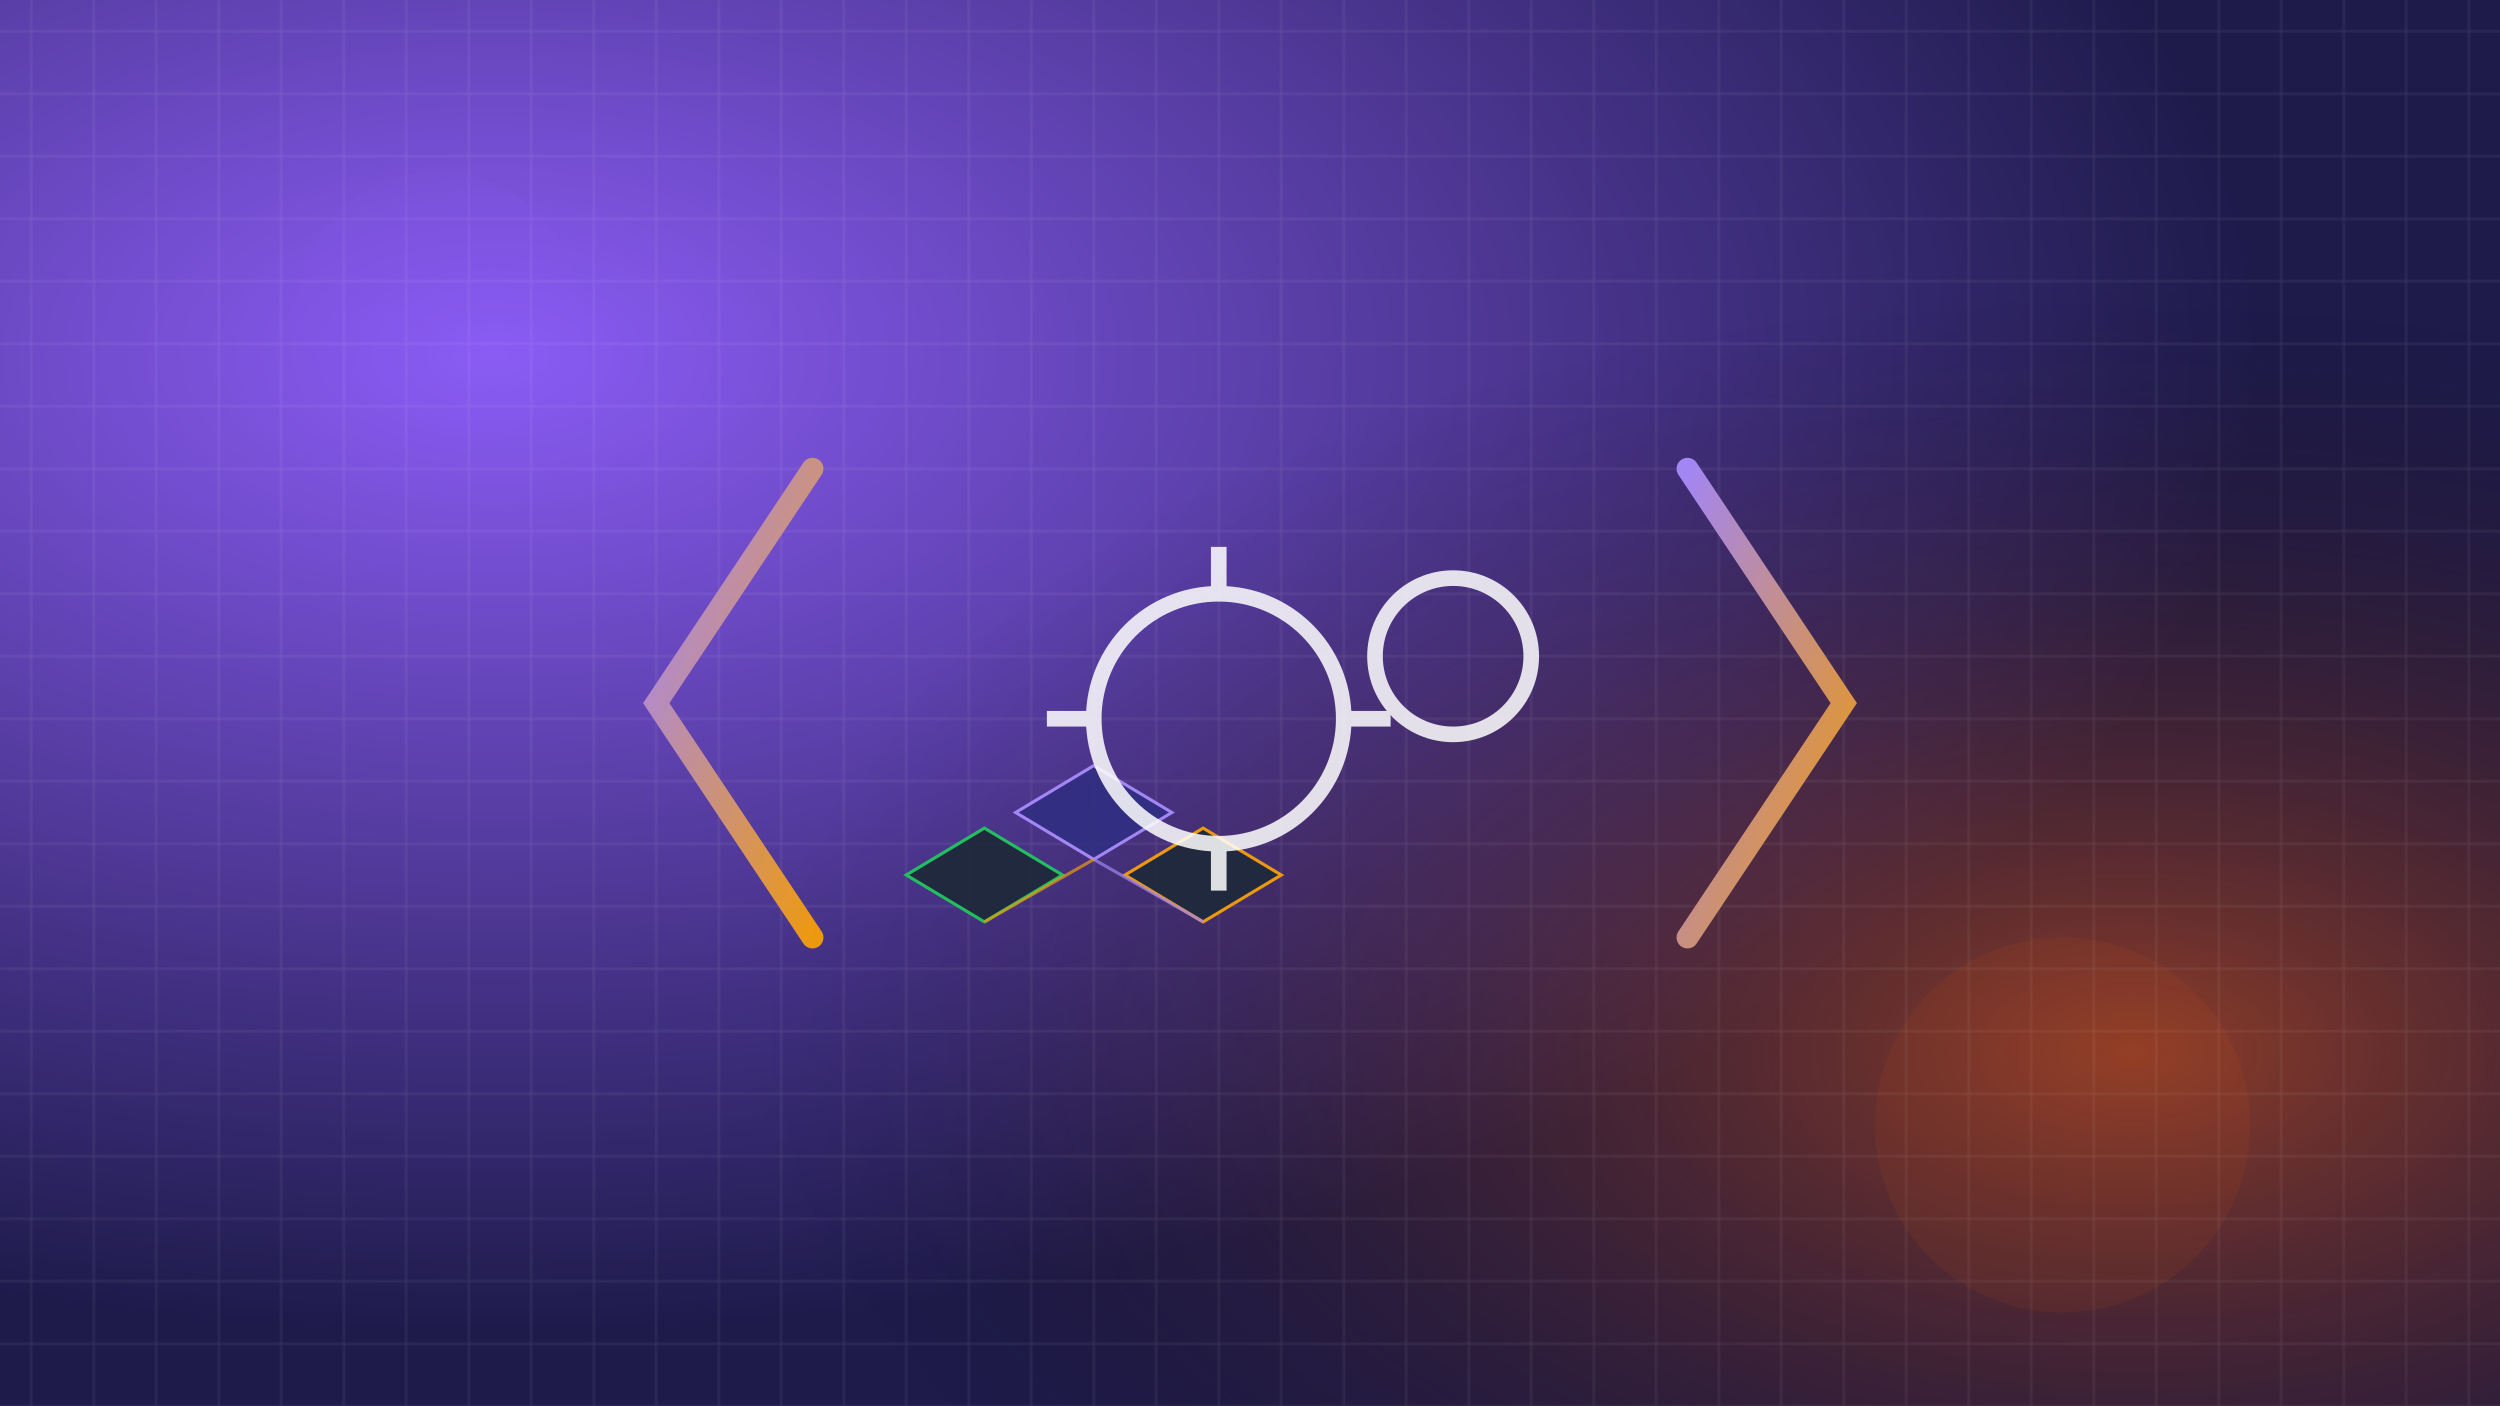 <svg xmlns="http://www.w3.org/2000/svg" viewBox="0 0 1600 900">
  <defs>
    <!-- Elevated gradient background -->
    <radialGradient id="cd-mesh-a" cx="20%" cy="25%" r="70%">
      <stop offset="0%" stop-color="#8b5cf6"/>
      <stop offset="100%" stop-color="#1e1b4b"/>
    </radialGradient>
    <radialGradient id="cd-mesh-b" cx="85%" cy="75%" r="55%">
      <stop offset="0%" stop-color="#ea580c"/>
      <stop offset="100%" stop-color="transparent"/>
    </radialGradient>
    <filter id="cd-soft" x="-20%" y="-20%" width="140%" height="140%">
      <feGaussianBlur in="SourceGraphic" stdDeviation="5"/>
    </filter>
    <filter id="cd-noise" x="-20%" y="-20%" width="140%" height="140%">
      <feTurbulence type="fractalNoise" baseFrequency="0.012" numOctaves="2" stitchTiles="stitch"/>
      <feColorMatrix type="saturate" values="0"/>
    </filter>
    <linearGradient id="cd-stroke" x1="0" y1="0" x2="1" y2="1">
      <stop offset="0%" stop-color="#a78bfa"/>
      <stop offset="100%" stop-color="#f59e0b"/>
    </linearGradient>
    <pattern id="cd-trace" width="40" height="40" patternUnits="userSpaceOnUse">
      <path d="M0 20 H40 M20 0 V40" stroke="#ffffff" stroke-width="0.8" opacity="0.12"/>
    </pattern>
  </defs>
  <rect width="1600" height="900" fill="#1e1b4b"/>
  <rect width="1600" height="900" fill="url(#cd-mesh-a)"/>
  <rect width="1600" height="900" fill="url(#cd-mesh-b)" opacity="0.55"/>
  <rect width="1600" height="900" filter="url(#cd-noise)" opacity="0.06"/>
  <rect width="1600" height="900" fill="url(#cd-trace)"/>

  <!-- Code brackets -->
  <g opacity="0.95" stroke="url(#cd-stroke)" stroke-width="14" stroke-linecap="round" fill="none">
    <path d="M520 300 L420 450 L520 600"/>
    <path d="M1080 300 L1180 450 L1080 600"/>
  </g>

  <!-- Isometric blocks for modular architecture -->
  <g opacity="0.95">
    <polygon points="650,520 700,490 750,520 700,550" fill="#312e81" stroke="#a78bfa" stroke-width="2"/>
    <polygon points="720,560 770,530 820,560 770,590" fill="#1e293b" stroke="#f59e0b" stroke-width="2"/>
    <polygon points="580,560 630,530 680,560 630,590" fill="#1e293b" stroke="#22c55e" stroke-width="2"/>
    <line x1="700" y1="550" x2="770" y2="590" stroke="#a78bfa" stroke-width="2" opacity="0.7"/>
    <line x1="700" y1="550" x2="630" y2="590" stroke="#f59e0b" stroke-width="2" opacity="0.7"/>
  </g>

  <!-- Refined gears -->
  <g transform="translate(780,460)" fill="none" stroke="#ffffff" stroke-width="10" opacity="0.85">
    <circle cx="0" cy="0" r="80"/>
    <circle cx="150" cy="-40" r="50"/>
    <line x1="0" y1="-80" x2="0" y2="-110"/>
    <line x1="80" y1="0" x2="110" y2="0"/>
    <line x1="0" y1="80" x2="0" y2="110"/>
    <line x1="-80" y1="0" x2="-110" y2="0"/>
  </g>

  <!-- Soft accents -->
  <circle cx="280" cy="200" r="90" fill="#8b5cf6" opacity="0.28" filter="url(#cd-soft)"/>
  <circle cx="1320" cy="720" r="120" fill="#ea580c" opacity="0.28" filter="url(#cd-soft)"/>
</svg>